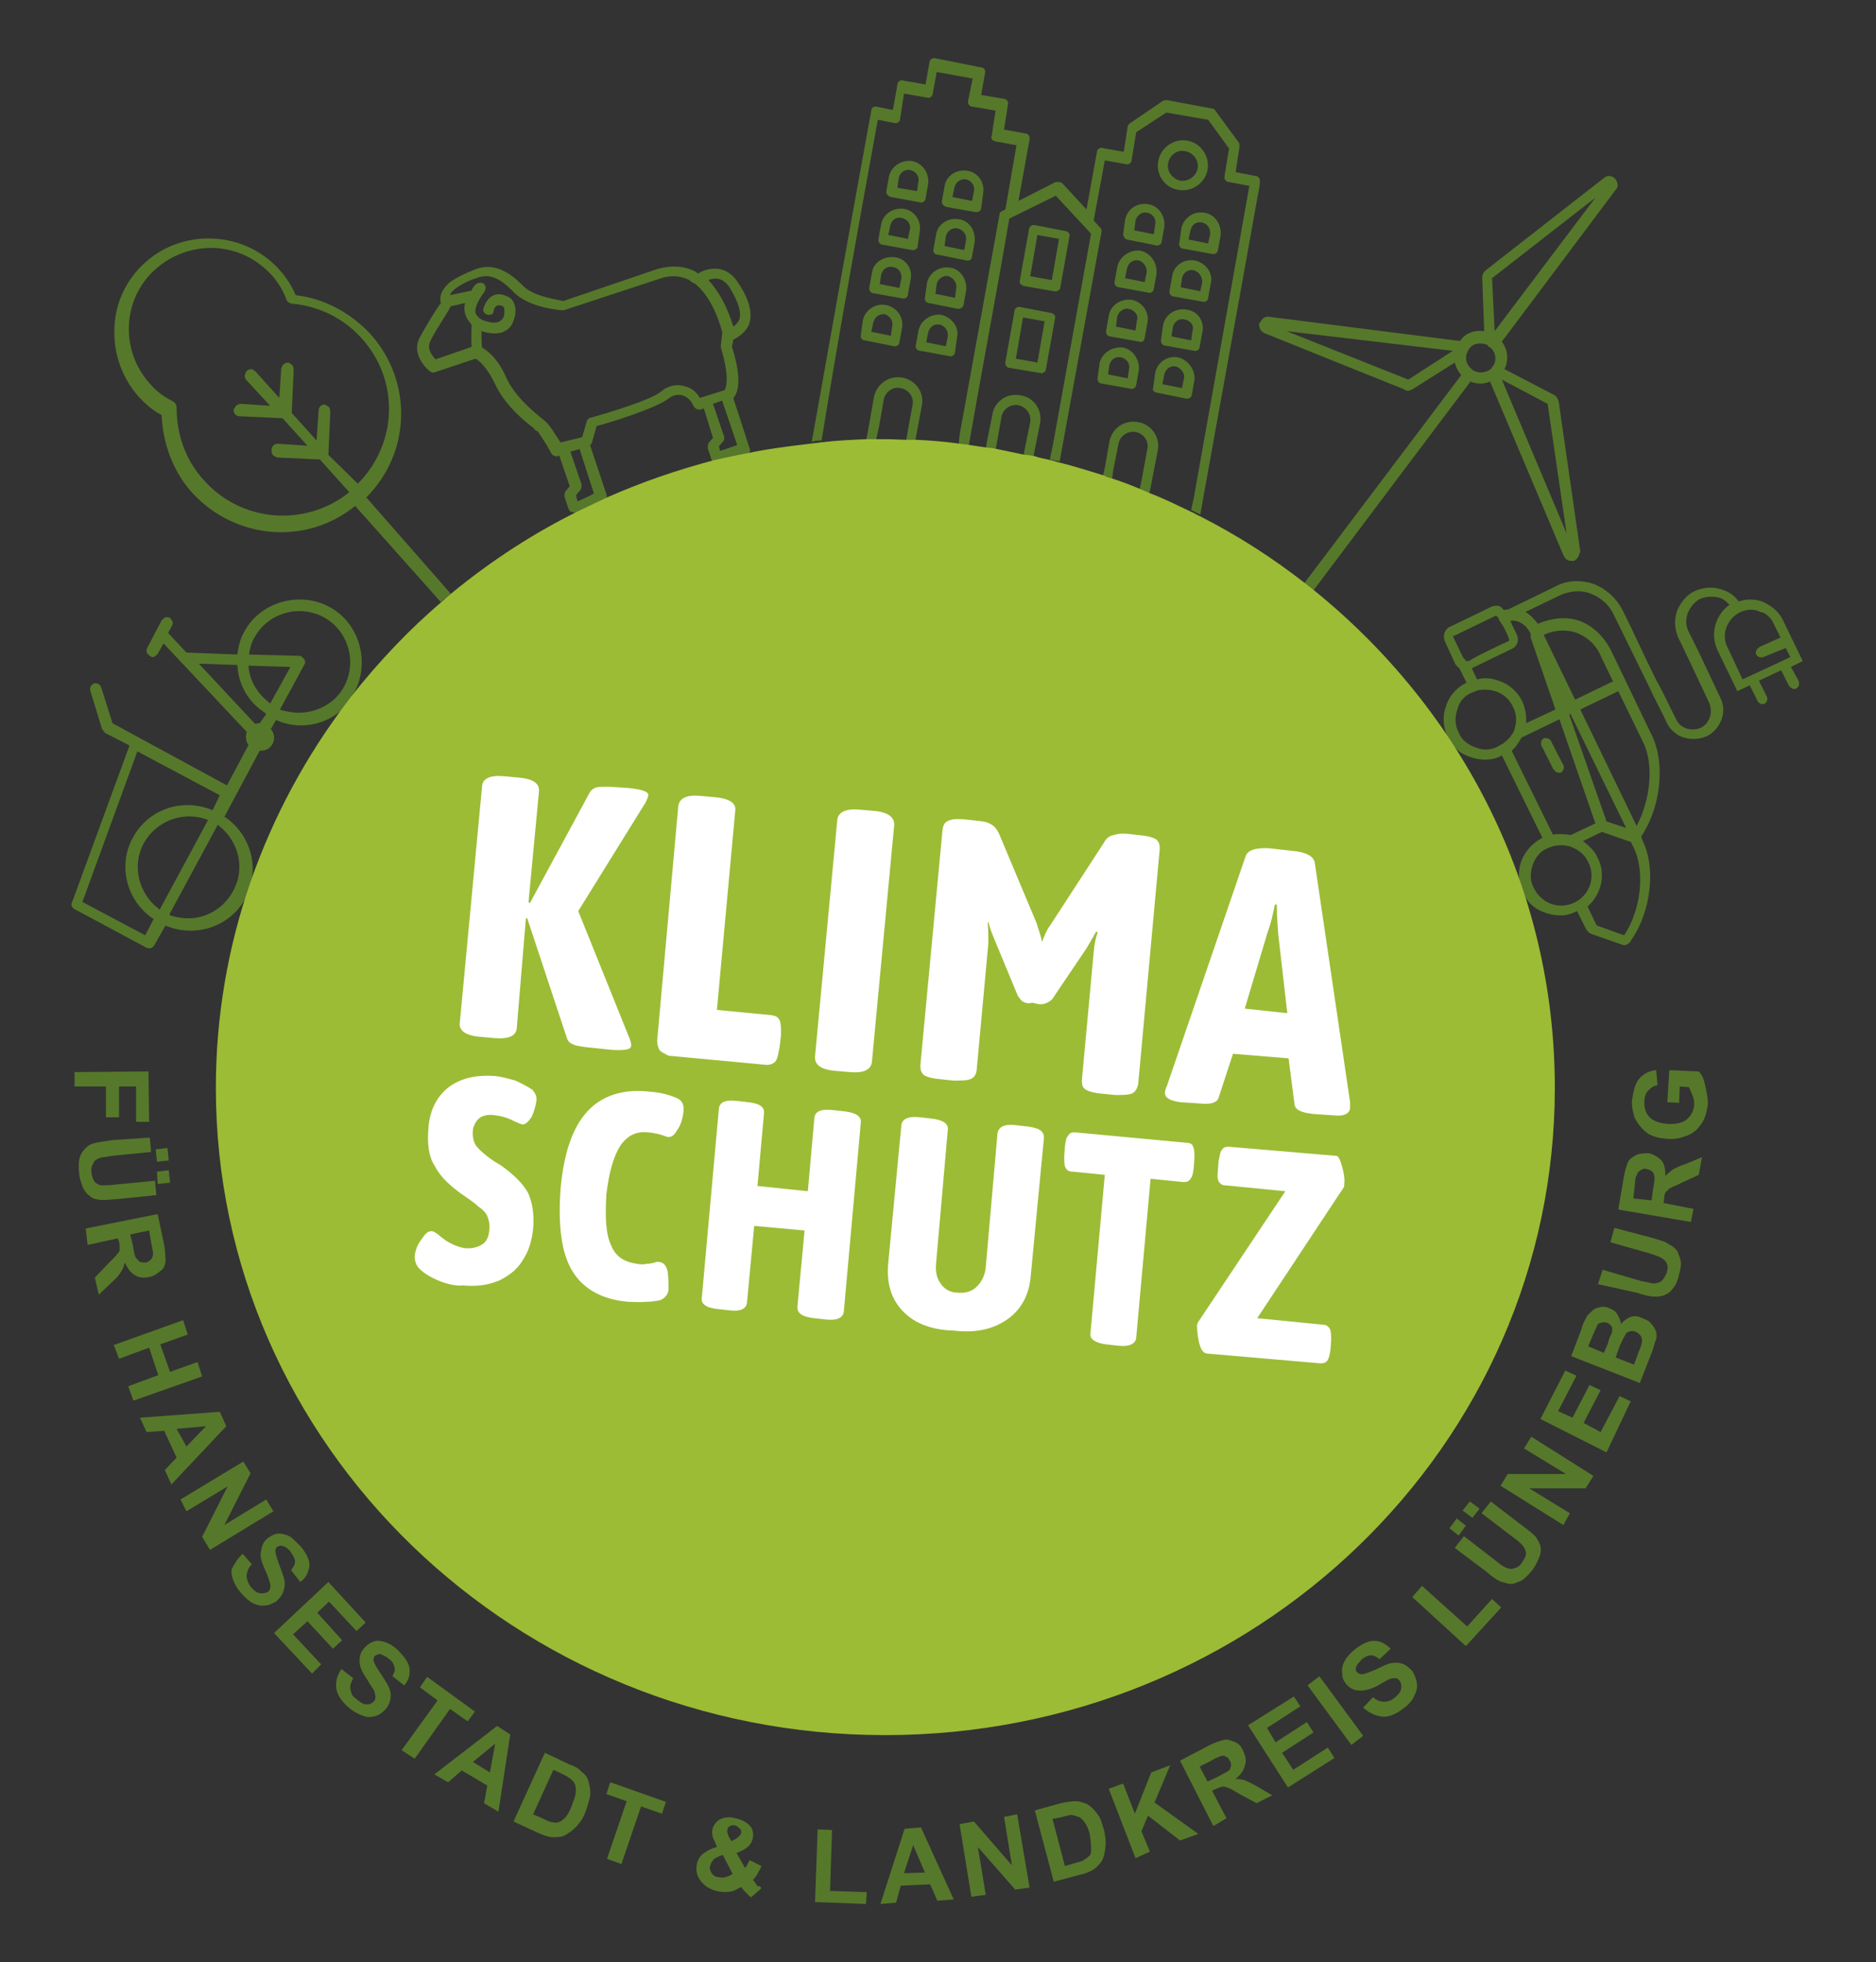 <?xml version="1.0" encoding="utf-8"?>
<!-- Generator: Adobe Illustrator 25.4.1, SVG Export Plug-In . SVG Version: 6.00 Build 0)  -->
<svg version="1.1"
	 id="svg149" xmlns:cc="http://creativecommons.org/ns#" xmlns:dc="http://purl.org/dc/elements/1.1/" xmlns:rdf="http://www.w3.org/1999/02/22-rdf-syntax-ns#" xmlns:svg="http://www.w3.org/2000/svg"
	 xmlns="http://www.w3.org/2000/svg" xmlns:xlink="http://www.w3.org/1999/xlink" x="0px" y="0px" viewBox="0 0 286.8 299.8"
	 style="enable-background:new 0 0 286.8 299.8;" xml:space="preserve">
<rect x="0" y="0" width="286.8" height="299.8" fill="#333333" stroke="none"/>
<style type="text/css">
	.st0{fill:#56782B;}
	.st1{fill:#9CBC35;}
	.st2{fill:#FFFFFF;}
</style>
<path id="path5" class="st0" d="M11.4,163.8l11.3-0.1l0.1,7.7h-2v-5.4h-2.6v4.7h-2v-4.7h-4.8L11.4,163.8z"/>
<path id="path7" class="st0" d="M22.9,173.8l0.2,2.2l-6,0.6c-1,0.2-1.6,0.2-1.8,0.3c-0.5,0.2-0.9,0.4-1,0.8c-0.3,0.4-0.4,1-0.3,1.6
	c0.1,0.6,0.3,1.1,0.6,1.4c0.3,0.2,0.6,0.4,1,0.4c0.4,0,1,0,1.9-0.1l6.2-0.6l0.2,2.2l-5.9,0.6c-1.3,0.1-2.3,0.2-2.9,0.1
	s-1-0.2-1.4-0.6c-0.4-0.2-0.7-0.7-1-1.2c-0.2-0.6-0.5-1.2-0.6-2.2c-0.1-1.1-0.1-1.8,0.1-2.5c0.2-0.6,0.5-1,0.9-1.4
	c0.3-0.3,0.7-0.6,1.2-0.7c0.6-0.2,1.6-0.3,2.8-0.5L22.9,173.8z M23.8,175.6l1.8-0.2l0.2,1.9l-1.8,0.2L23.8,175.6z M24,179l1.8-0.2
	l0.2,1.9l-1.9,0.2L24,179z"/>
<path id="path9" class="st0" d="M13.1,187.7l11-2.2l1,4.7c0.2,1.2,0.2,2.1,0.2,2.6c-0.1,0.6-0.3,1.1-0.8,1.4c-0.5,0.4-1,0.8-1.7,0.9
	c-0.9,0.2-1.6,0.1-2.2-0.3c-0.6-0.3-1.1-1-1.5-1.9c-0.2,0.6-0.3,1-0.6,1.4c-0.2,0.4-0.7,1-1.5,1.7l-1.9,1.8l-0.6-2.6l2.1-2.2
	c0.7-0.7,1.2-1.2,1.4-1.5c0.2-0.2,0.3-0.4,0.3-0.7c0-0.2,0-0.6-0.1-1.1l-0.2-0.5l-4.6,1L13.1,187.7z M19.9,188.6l0.4,1.6
	c0.2,1.1,0.3,1.8,0.5,2c0.2,0.2,0.4,0.5,0.6,0.6c0.3,0.1,0.6,0.1,0.9,0.1c0.4-0.1,0.6-0.3,0.8-0.5c0.2-0.2,0.3-0.6,0.3-0.9
	c0-0.2-0.1-0.8-0.3-1.7l-0.3-1.8L19.9,188.6z"/>
<path id="path11" class="st0" d="M17.4,205.5l10.6-3.8l0.7,2.2l-4.2,1.5l1.5,4.2l4.2-1.5l0.7,2.2L20.4,214l-0.8-2.2l4.6-1.7
	l-1.4-4.2l-4.6,1.7L17.4,205.5z"/>
<path id="path13" class="st0" d="M26.2,226.8l-1-2.2l1.8-1.9l-1.9-4.1l-2.7,0.2l-1-2.2l12.2-0.9l1,2.2L26.2,226.8z M28.5,221l3-3.1
	l-4.5,0.4L28.5,221z"/>
<path id="path15" class="st0" d="M27.6,229.1l9.6-5.8l1.1,1.8l-4,7.9l6.4-3.9l1.1,1.8l-9.7,5.9l-1.2-2l3.9-7.7l-6.3,3.8L27.6,229.1z
	"/>
<path id="path17" class="st0" d="M37.1,237.4l1.4,1.6c-0.6,0.6-0.7,1.1-0.8,1.7c0,0.6,0.2,1.1,0.6,1.7c0.5,0.6,1,1,1.4,1
	c0.5,0.1,0.9,0,1.3-0.2c0.2-0.2,0.3-0.4,0.3-0.6c0.1-0.3,0-0.6-0.1-1c-0.1-0.2-0.2-0.8-0.7-1.8c-0.5-1.1-0.8-2.1-0.6-2.7
	c0.1-0.9,0.4-1.7,1.2-2.2c0.4-0.3,1-0.6,1.5-0.6c0.6,0,1.3,0.2,1.8,0.5c0.5,0.4,1,0.9,1.6,1.5c0.9,1.1,1.4,2.2,1.3,3
	c-0.2,1-0.5,1.8-1.4,2.4l-1.4-1.8c0.3-0.4,0.6-0.8,0.6-1.3c0-0.4-0.2-0.8-0.6-1.4c-0.4-0.6-0.9-0.9-1.3-1c-0.3-0.1-0.6,0-0.8,0.1
	c-0.2,0.2-0.3,0.4-0.3,0.6c0,0.4,0.2,1.1,0.6,2.2s0.7,1.8,0.8,2.4c0.1,0.6,0,1.1-0.2,1.7c-0.2,0.6-0.6,1-1.1,1.5
	c-0.6,0.3-1.1,0.6-1.8,0.6c-0.6,0.1-1.3-0.1-2-0.5c-0.6-0.4-1.2-1-1.8-1.7c-0.8-1.1-1.3-2.2-1.2-3.3
	C35.7,239.2,36.2,238.2,37.1,237.4z"/>
<path id="path19" class="st0" d="M41.9,249.5l8.3-7.8l5.7,6.2l-1.4,1.3l-4.2-4.5l-1.8,1.7l3.8,4.2l-1.4,1.3l-3.9-4.2l-2.2,2l4.3,4.6
	l-1.4,1.4L41.9,249.5z"/>
<path id="path21" class="st0" d="M52.2,255l1.8,1.4c-0.3,0.6-0.6,1.2-0.4,1.8c0.1,0.6,0.3,1,0.9,1.4c0.6,0.5,1,0.8,1.6,0.8
	c0.5,0,0.8-0.2,1.1-0.5c0.2-0.2,0.2-0.5,0.2-0.6c0-0.3-0.1-0.6-0.2-1c-0.1-0.2-0.5-0.7-1-1.6c-0.7-1-1.1-1.8-1.2-2.5
	c-0.1-1,0.1-1.8,0.7-2.4c0.4-0.5,0.9-0.8,1.4-1c0.6-0.2,1.2-0.1,1.8,0.1c0.6,0.2,1.3,0.6,1.9,1.2c1,1,1.7,1.9,1.8,2.8
	c0.1,1-0.1,1.8-0.8,2.6l-1.8-1.4c0.2-0.5,0.5-0.9,0.3-1.4c-0.1-0.4-0.3-0.9-0.8-1.2c-0.5-0.5-1-0.6-1.4-0.8c-0.3,0-0.6,0.2-0.8,0.3
	c-0.2,0.2-0.2,0.5-0.2,0.7c0.1,0.4,0.4,1,1.1,2c0.6,0.9,1.1,1.7,1.3,2.2c0.2,0.5,0.3,1,0.2,1.6c-0.1,0.6-0.3,1.1-0.8,1.7
	c-0.5,0.5-1,0.9-1.6,1c-0.6,0.2-1.3,0.2-1.9-0.1c-0.6-0.2-1.4-0.6-2.2-1.3c-1.1-1-1.7-2-1.8-2.9C51.3,257,51.5,256,52.2,255z"/>
<path id="path23" class="st0" d="M61.4,267.4l5.5-7.6l-2.7-2l1.1-1.6l7.3,5.3l-1.1,1.5l-2.7-1.9l-5.4,7.6L61.4,267.4z"/>
<path id="path25" class="st0" d="M76.2,276.8l-2.2-1.3l0.5-2.7l-3.9-2.3l-2.1,1.8l-2.1-1.2l9.6-7.4l2,1.3L76.2,276.8z M74.9,270.8
	l0.8-4.4l-3.4,2.8L74.9,270.8z"/>
<path id="path27" class="st0" d="M83.3,267.8l3.8,1.8c0.9,0.3,1.5,0.7,1.8,1.1c0.6,0.4,1,1,1.1,1.6c0.2,0.7,0.3,1.4,0.2,2.2
	c-0.2,0.8-0.4,1.6-0.8,2.6c-0.3,0.8-0.8,1.4-1.3,2c-0.6,0.6-1.2,1-1.9,1.4c-0.6,0.2-1.1,0.2-1.9,0.2c-0.6-0.1-1.2-0.3-1.9-0.6
	l-3.9-1.8L83.3,267.8z M84.6,270.4l-3.1,6.8l1.6,0.7c0.6,0.3,1,0.5,1.3,0.5c0.4,0.1,0.8,0.1,1,0c0.3-0.1,0.6-0.3,1-0.7
	c0.4-0.4,0.7-1,1-1.8c0.3-0.9,0.6-1.4,0.6-2c0.1-0.4,0-0.9-0.1-1.3c-0.2-0.4-0.4-0.6-0.8-0.9c-0.2-0.2-0.8-0.5-1.6-0.9L84.6,270.4z"
	/>
<path id="path29" class="st0" d="M92.8,284l3-8.8l-3.1-1.1l0.6-1.8l8.5,3l-0.6,1.8l-3.2-1.1l-3,8.8L92.8,284z"/>
<path id="path31" class="st0" d="M116.4,288.5l-1.6,1.4c-0.5-0.5-1-0.9-1.5-1.6c-0.6,0.3-1,0.6-1.6,0.7c-0.6,0.1-1.1,0.1-1.8,0
	c-1.4-0.3-2.3-0.9-2.9-1.8c-0.5-0.7-0.6-1.4-0.5-2.2s0.5-1.4,1-1.8c0.6-0.4,1.2-0.8,2.1-1c-0.2-0.6-0.4-1-0.6-1.4
	c-0.1-0.5-0.2-0.8-0.1-1.2c0.1-0.6,0.5-1.2,1.1-1.6c0.6-0.3,1.4-0.5,2.4-0.2c1,0.2,1.7,0.6,2.2,1.1s0.6,1.2,0.5,1.9
	c-0.1,0.5-0.3,0.9-0.6,1.2c-0.4,0.4-1,0.8-1.9,1.1l1.3,2.3c0.2-0.2,0.4-0.6,0.7-1.2l1.8,0.9c-0.2,0.6-0.6,1.1-0.7,1.4
	c-0.2,0.2-0.4,0.6-0.6,0.7c0.2,0.3,0.5,0.6,0.7,1C116.1,288.1,116.2,288.2,116.4,288.5z M110.5,283.4c-0.6,0.2-1,0.4-1.3,0.6
	c-0.3,0.3-0.5,0.6-0.6,1c-0.2,0.5,0,0.8,0.2,1.2c0.3,0.4,0.6,0.6,1.1,0.6c0.4,0.1,0.6,0.1,1,0c0.3-0.1,0.7-0.2,1.1-0.5L110.5,283.4z
	 M111.8,281.3l0.6-0.3c0.5-0.3,0.8-0.6,0.9-0.9c0.1-0.2,0-0.6-0.2-0.7c-0.2-0.2-0.4-0.4-0.7-0.5c-0.4-0.1-0.6,0-0.8,0.1
	c-0.2,0.1-0.4,0.3-0.4,0.6c-0.1,0.3,0.1,0.6,0.2,1L111.8,281.3z"/>
<path id="path33" class="st0" d="M124.6,290.6l0.4-11.1l2.2,0.1l-0.3,9.3l5.6,0.2l-0.1,1.8L124.6,290.6z"/>
<path id="path35" class="st0" d="M145.8,290.2l-2.5,0.2l-1.1-2.5l-4.5,0.2l-0.7,2.6l-2.4,0.2l3.7-11.5l2.5-0.2L145.8,290.2z
	 M141.4,286.1l-1.8-4.2l-1.4,4.3L141.4,286.1z"/>
<path id="path37" class="st0" d="M148.5,289.8l-1.8-11.1l2.2-0.4l5.8,6.7l-1.2-7.4l2-0.4l1.9,11.2l-2.2,0.3l-5.7-6.5l1.2,7.3
	L148.5,289.8z"/>
<path id="path39" class="st0" d="M158.2,276.6l4-1.1c1-0.2,1.6-0.3,2.2-0.3c0.6,0,1.3,0.2,1.9,0.5c0.6,0.4,1.1,0.9,1.5,1.5
	c0.5,0.6,0.7,1.5,1,2.5c0.2,1,0.3,1.7,0.2,2.5s-0.2,1.5-0.6,2.2c-0.3,0.4-0.7,0.9-1.3,1.3c-0.5,0.2-1.1,0.6-1.9,0.7l-4.1,1.1
	L158.2,276.6z M160.9,277.9l1.9,7.2l1.7-0.5c0.6-0.2,1-0.2,1.3-0.5c0.4-0.2,0.6-0.5,0.8-0.6c0.2-0.2,0.2-0.6,0.2-1.2
	s-0.1-1.2-0.2-2.1c-0.2-0.8-0.5-1.4-0.8-1.8c-0.2-0.3-0.6-0.7-0.9-0.8c-0.4-0.1-0.8-0.3-1.1-0.3s-1,0.2-1.8,0.4L160.9,277.9z"/>
<path id="path41" class="st0" d="M173.6,283.9l-4.1-10.6l2.2-0.8l1.8,4.6l2.5-6.3l2.9-1.1l-2.4,5.7l6.7,4.8l-2.8,1l-4.9-3.8l-1,2.4
	l1.3,3.1L173.6,283.9z"/>
<path id="path43" class="st0" d="M185.5,279l-5.1-10l4.2-2.2c1.1-0.6,1.9-0.8,2.6-1c0.6-0.1,1.1,0.2,1.7,0.4
	c0.6,0.3,0.9,0.7,1.2,1.4c0.3,0.7,0.5,1.4,0.2,2.2c-0.2,0.8-0.7,1.4-1.4,2c0.6,0,1.1,0.1,1.4,0.2c0.5,0.2,1.1,0.5,2,1l2.2,1.3
	l-2.4,1.2l-2.6-1.4c-1-0.6-1.5-0.9-1.9-1c-0.2-0.1-0.5-0.2-0.8-0.1c-0.2,0-0.6,0.2-1.1,0.4l-0.4,0.2l2.2,4.2L185.5,279z
	 M184.6,272.2l1.5-0.7c0.9-0.5,1.5-0.8,1.8-1c0.2-0.2,0.2-0.4,0.3-0.7c0-0.2,0-0.6-0.2-0.8c-0.2-0.4-0.4-0.6-0.6-0.6
	c-0.2-0.2-0.6-0.2-1,0c-0.2,0.1-0.6,0.2-1.4,0.7l-1.6,0.8L184.6,272.2z"/>
<path id="path45" class="st0" d="M196.9,273.1l-6.1-9.5l7-4.4l1,1.5l-5.1,3.3l1.3,2.2l4.8-3.1l1,1.6l-4.8,3.1l1.7,2.6l5.3-3.4l1,1.6
	L196.9,273.1z"/>
<path id="path47" class="st0" d="M206.6,266.6l-6.7-9.1l1.8-1.4l6.7,9.1L206.6,266.6z"/>
<path id="path49" class="st0" d="M208.4,260.9l1.5-1.6c0.6,0.5,1.1,0.7,1.7,0.7s1.1-0.2,1.6-0.6c0.6-0.5,1-1,1-1.4
	c0.1-0.5,0-0.9-0.3-1.3c-0.2-0.2-0.3-0.3-0.6-0.3c-0.2,0-0.6,0-1,0.2c-0.2,0.1-0.8,0.4-1.6,0.9c-1.1,0.6-2.1,0.8-2.7,0.8
	c-1,0-1.7-0.4-2.2-1c-0.4-0.5-0.6-0.9-0.6-1.6c-0.1-0.6,0-1.2,0.3-1.8c0.3-0.6,0.8-1.2,1.5-1.8c1.1-0.9,2.2-1.4,3-1.4
	c1,0,1.8,0.4,2.6,1.2l-1.7,1.6c-0.5-0.4-0.9-0.6-1.3-0.6s-0.9,0.2-1.4,0.6c-0.4,0.5-0.8,0.8-0.9,1.3c-0.1,0.3,0,0.6,0.2,0.7
	c0.2,0.2,0.4,0.3,0.7,0.3c0.4,0,1.1-0.3,2.1-0.7c1-0.5,1.8-0.9,2.4-1c0.6-0.1,1.1-0.1,1.7,0.1c0.6,0.2,1,0.6,1.5,1.1
	c0.3,0.5,0.6,1.1,0.7,1.8c0.1,0.6,0,1.3-0.4,2c-0.2,0.6-0.8,1.3-1.5,1.8c-1.1,0.9-2.2,1.4-3.2,1.4
	C210.3,262.2,209.3,261.7,208.4,260.9z"/>
<path id="path51" class="st0" d="M224.1,251.5l-8.2-7.5l1.5-1.7l6.9,6.2l3.8-4.2l1.4,1.3L224.1,251.5z"/>
<path id="path53" class="st0" d="M223,234.6l-1.4-1.1l1.1-1.5l1.4,1.1L223,234.6z M222.4,236.5l1.4-1.8l4.8,3.7
	c0.7,0.6,1.3,1,1.6,1.1c0.5,0.2,0.8,0.3,1.3,0.1c0.5-0.1,0.9-0.4,1.2-0.9c0.4-0.6,0.6-1,0.6-1.4c0-0.3-0.2-0.7-0.4-1
	c-0.2-0.3-0.7-0.8-1.4-1.3l-5-3.8l1.4-1.8l4.7,3.6c1.1,0.8,1.8,1.4,2.2,1.8c0.3,0.5,0.6,1,0.7,1.4c0.1,0.4,0.1,1-0.1,1.5
	c-0.2,0.6-0.5,1.2-1,2c-0.6,0.8-1.2,1.4-1.8,1.8c-0.6,0.2-1,0.5-1.6,0.5c-0.5,0-0.9-0.2-1.4-0.3c-0.6-0.2-1.4-0.7-2.4-1.6
	L222.4,236.5z M225.1,231.9l-1.5-1.1l1.1-1.4l1.5,1.1L225.1,231.9z"/>
<path id="path55" class="st0" d="M239,233l-9.6-6l1.1-1.8h8.9l-6.4-3.9l1.1-1.8l9.5,6l-1.2,1.9h-8.6l6.2,3.8L239,233z"/>
<path id="path57" class="st0" d="M245.6,221.9l-10.1-5.1l3.8-7.4l1.7,0.8l-2.8,5.4l2.2,1l2.6-5l1.7,0.8l-2.6,5l2.6,1.4l2.9-5.5
	l1.7,0.8L245.6,221.9z"/>
<path id="path59" class="st0" d="M240.2,207.2l1.6-4.2c0.2-0.9,0.6-1.4,0.8-1.9c0.2-0.3,0.6-0.6,0.9-0.9c0.3-0.3,0.7-0.4,1.2-0.5
	c0.5-0.1,1,0,1.4,0.2c0.5,0.2,1,0.5,1.2,1c0.3,0.5,0.5,1,0.5,1.4c0.5-0.6,1-0.9,1.5-1.1c0.6-0.2,1.2-0.1,1.8,0.2
	c0.5,0.2,1,0.4,1.3,0.8c0.4,0.4,0.6,0.8,0.8,1.3c0.1,0.5,0.1,1-0.2,1.6c-0.1,0.4-0.3,1.2-0.9,2.6l-1.4,3.6L240.2,207.2z
	 M242.8,205.7l2.4,1l0.6-1.4c0.2-0.9,0.5-1.4,0.6-1.6c0.1-0.4,0.1-0.8,0-1c-0.1-0.2-0.4-0.5-0.7-0.6c-0.3-0.1-0.7-0.1-1,0
	c-0.3,0.1-0.5,0.2-0.6,0.6c-0.1,0.2-0.4,0.8-0.8,1.8L242.8,205.7z M247,207.4l2.8,1.1l0.7-1.9c0.3-0.7,0.5-1.3,0.5-1.5
	c0.1-0.3,0-0.6-0.1-0.9c-0.2-0.3-0.4-0.5-0.8-0.7c-0.2-0.1-0.6-0.2-0.9-0.1c-0.3,0.1-0.6,0.2-0.7,0.5c-0.2,0.3-0.5,0.9-0.9,1.8
	L247,207.4z"/>
<path id="path61" class="st0" d="M244.3,196.2l0.7-2.2l5.8,1.7c0.9,0.2,1.6,0.3,1.8,0.4c0.5,0,1-0.1,1.3-0.3
	c0.4-0.3,0.6-0.7,0.9-1.3c0.2-0.7,0.2-1.1,0-1.5c-0.2-0.4-0.5-0.6-0.8-0.8c-0.3-0.2-0.9-0.4-1.8-0.7l-6-1.7l0.6-2.2l5.7,1.5
	c1.3,0.4,2.2,0.6,2.6,1c0.5,0.2,1,0.6,1.3,1c0.2,0.5,0.4,0.9,0.5,1.4c0.2,0.6,0,1.4-0.2,2.2c-0.2,1-0.6,1.8-1,2.2
	c-0.3,0.5-0.8,0.8-1.3,1c-0.5,0.2-1,0.2-1.4,0.2c-0.7,0-1.6-0.2-2.8-0.6L244.3,196.2z"/>
<path id="path63" class="st0" d="M258.5,186.7l-11.1-1.9l0.8-4.7c0.2-1.3,0.5-2.1,0.7-2.6c0.3-0.5,0.8-0.8,1.4-1.1
	c0.6-0.2,1.2-0.2,1.8-0.2c0.8,0.2,1.4,0.6,1.9,1.1c0.5,0.6,0.6,1.4,0.6,2.4c0.4-0.5,0.8-0.7,1.1-1c0.4-0.2,1.1-0.6,2.1-0.9l2.4-1
	l-0.5,2.7l-2.6,1.2c-1,0.5-1.6,0.7-1.9,0.9c-0.2,0.2-0.4,0.4-0.6,0.6c-0.1,0.2-0.2,0.6-0.2,1.1l-0.1,0.5l4.6,0.9L258.5,186.7z
	 M252.5,183.4l0.2-1.6c0.2-1.1,0.3-1.8,0.2-2.1c0-0.3-0.2-0.6-0.3-0.7c-0.2-0.2-0.5-0.3-0.9-0.4c-0.3-0.1-0.6,0-0.9,0.2
	c-0.3,0.2-0.5,0.4-0.6,0.8c-0.2,0.2-0.2,0.7-0.3,1.7l-0.2,1.8L252.5,183.4z"/>
<path id="path65" class="st0" d="M256.7,168.5l-1.8-0.1l0.3-4.9l4.5,0.2c0.5,0.5,0.8,1.2,1,2.2c0.2,1,0.4,1.8,0.4,2.8
	c-0.2,1.2-0.4,2.2-1,3c-0.6,0.9-1.3,1.5-2.2,1.8c-1,0.4-1.9,0.6-3,0.5c-1.2-0.1-2.2-0.3-3.1-0.9c-0.8-0.6-1.4-1.4-1.9-2.3
	c-0.2-0.8-0.5-1.7-0.4-2.7c0.2-1.4,0.5-2.6,1.1-3.3c0.6-0.7,1.5-1.2,2.6-1.3l0.2,2.3c-0.6,0.1-1,0.4-1.4,0.8c-0.4,0.4-0.6,1-0.6,1.6
	c-0.1,1,0.2,1.8,0.7,2.4s1.5,1,2.7,1.1c1.3,0.1,2.3-0.1,3-0.6c0.7-0.6,1.1-1.3,1.2-2.2c0-0.5,0-0.9-0.2-1.4c-0.2-0.5-0.4-1-0.6-1.4
	l-1.4-0.1L256.7,168.5z"/>
<path id="path67" class="st0" d="M54.2,105.7c1.2-2.2,1.4-4.9,0.7-7.3s-2.3-4.5-4.6-5.7c-2.2-1.2-4.9-1.4-7.3-0.7s-4.5,2.3-5.7,4.6
	c-0.6,1-0.8,2.1-1,3.2v0.2l-7.8-0.3l-2.8-3l0.6-1.1c0.1-0.2,0.1-0.5,0.1-0.6c-0.1-0.2-0.2-0.3-0.4-0.6c-0.2-0.1-0.5-0.1-0.7-0.1
	c-0.2,0.1-0.3,0.2-0.6,0.5L22.5,99l0,0c-0.1,0.2-0.1,0.5-0.1,0.6c0.1,0.2,0.2,0.4,0.5,0.6c0.2,0.2,0.5,0.2,0.6,0.2
	c0.2-0.2,0.4-0.2,0.6-0.5l0.9-1.6l12.7,13.5v0.1c-0.2,0.6-0.1,1.3,0.2,1.8l0.1,0.1l-3.3,6.2l-17.5-9.5l-1.7-5.4
	c-0.1-0.4-0.5-0.7-0.8-0.7h-0.3c-0.5,0.2-0.7,0.7-0.6,1.1l1.8,5.9c0.2,0.2,0.2,0.3,0.5,0.6l3.7,1.9l-8.8,24c-0.2,0.3,0,0.8,0.4,1
	l11,5.9c0.2,0.1,0.5,0.1,0.6,0.1c0.2-0.1,0.4-0.2,0.6-0.5l1.7-3l0.2,0.1c4.6,1.8,9.7,0,12-4.2c2.3-4.3,1-9.6-3-12.4l-0.2-0.1
	l5.4-10.1h0.1c0.8,0,1.5-0.3,1.9-1.1c0.3-0.6,0.3-1.4-0.2-2.1l-0.1-0.1l0.8-1.4l0.2,0.1c3.8,1.6,8.2,0.5,10.8-2.6
	c0.2-0.3,0.3-0.5,0.6-0.8C53.8,106.2,54,105.9,54.2,105.7z M22.2,142.9l-9.6-5.1l8.4-23l12.6,6.7l-1.1,2.3l-0.2-0.1
	c-4.6-1.8-9.7,0-12,4.3c-2.3,4.2-1,9.5,3,12.3l0.2,0.1L22.2,142.9z M24.4,139l-0.2-0.2c-3-2.3-4.1-6.6-2.2-10c1.9-3.4,6-4.9,9.6-3.6
	l0.2,0.1L24.4,139z M35.6,136.2c-1.4,2.6-4.2,4.2-7,4.1c-0.9,0-1.7-0.2-2.5-0.4l-0.2-0.2l7.4-13.7l0.2,0.2
	C36.6,128.6,37.5,132.9,35.6,136.2z M39.7,110.5L39.7,110.5c-0.2,0-0.4,0-0.6,0.1H39l-8.6-9.2l5.9,0.2v0.2c0.2,2.9,1.7,5.5,4.2,7.1
	l0.2,0.2L39.7,110.5z M41.3,107.5l-0.2-0.2c-1.8-1.4-2.9-3.3-3.1-5.4v-0.2l6.4,0.2L41.3,107.5z M45.6,108.9c-0.9,0-1.7-0.2-2.6-0.4
	l-0.2-0.1l3.7-6.8c0.2-0.3,0.2-0.6,0-0.9c-0.2-0.2-0.4-0.5-0.7-0.5l-7.7-0.2v-0.3c0.2-0.8,0.3-1.5,0.8-2.3c1-1.8,2.6-3.1,4.6-3.7
	c2-0.6,4.1-0.4,6,0.6c1.8,1,3.1,2.6,3.7,4.6s0.4,4.1-0.6,6C51.3,107.4,48.5,108.9,45.6,108.9z"/>
<path id="path69" class="st0" d="M138,57.7c-2.1-0.4-4,1-4.4,3l-0.7,4l0,0l-0.5,2.7h1.5l0.5-2.3l0,0l0.7-4c0.2-1.2,1.4-2.1,2.6-1.8
	c1.2,0.2,2.1,1.4,1.8,2.6l-0.8,4.4l0,0l-0.2,1.2h1.4l1-5.4C141.4,60,140,58.1,138,57.7z"/>
<path id="path71" class="st0" d="M156,60.4c-2-0.4-4,0.9-4.3,3l-0.8,4l0,0l-0.2,1.1c0.5,0.1,1,0.1,1.5,0.2l0.2-1l0,0l0.7-4
	c0.2-1.2,1.4-2,2.6-1.8c1.2,0.3,2,1.4,1.8,2.6l-0.9,4.4l0,0l-0.1,0.6c0.5,0.1,1,0.2,1.5,0.2l1-5C159.4,62.7,158.1,60.7,156,60.4z"/>
<path id="path73" class="st0" d="M175.8,75l1.2-6.2c0.4-2-1-4-3-4.3c-2.1-0.4-4,0.9-4.4,3l-0.7,4l0,0l-0.3,1.3
	c0.5,0.2,1,0.3,1.4,0.5l0.2-1.5l0,0l0.8-4c0.2-1.2,1.4-2,2.6-1.8c1.2,0.2,2.1,1.4,1.8,2.6l-0.8,4.4l0,0l-0.4,1.9l1.4,0.6L175.8,75z"
	/>
<path id="path75" class="st0" d="M180.6,34.9l-0.3,2.2c-0.2,0.4,0.2,0.9,0.6,0.9l4.4,0.8c0.4,0.1,0.9-0.2,0.9-0.6l0.4-2.2
	c0.2-1.7-0.9-3.3-2.5-3.5C182.4,32.2,180.9,33.4,180.6,34.9z M185,35.8l-0.3,1.4l-3-0.6l0.3-1.4c0.2-0.9,0.9-1.4,1.8-1.2
	C184.6,34.2,185.1,34.9,185,35.8z"/>
<path id="path77" class="st0" d="M182.7,39.8c-1.7-0.3-3.3,0.8-3.5,2.4l-0.4,2.2c-0.1,0.4,0.2,0.9,0.6,0.9l4.5,0.8
	c0.4,0.1,0.8-0.2,0.8-0.6l0.4-2.2C185.5,41.8,184.4,40.2,182.7,39.8z M183.8,43.1l-0.3,1.4l-3-0.6l0.2-1.4c0.2-0.9,1-1.4,1.8-1.2
	C183.3,41.5,183.8,42.3,183.8,43.1z"/>
<path id="path79" class="st0" d="M181.4,47.3c-1.7-0.3-3.3,0.8-3.6,2.4l-0.3,2.2c-0.1,0.4,0.2,0.9,0.6,0.9l4.5,0.8
	c0.3,0.1,0.8-0.2,0.8-0.6l0.4-2.2C184.2,49.1,183.1,47.5,181.4,47.3z M182.3,50.6l-0.2,1.4l-3-0.6l0.2-1.4c0.2-0.9,1-1.4,1.8-1.2
	C182,49,182.6,49.7,182.3,50.6z"/>
<path id="path81" class="st0" d="M180.1,54.6c-1.7-0.3-3.2,0.8-3.5,2.4l-0.3,2.2c-0.2,0.4,0.2,0.8,0.6,0.8l4.4,0.9
	c0.4,0.1,0.9-0.2,0.9-0.6l0.4-2.2C182.8,56.6,181.7,55,180.1,54.6z M181,57.8l-0.3,1.5l-3-0.6l0.3-1.5c0.2-0.8,0.9-1.4,1.8-1.2
	C180.6,56.3,181.2,57.1,181,57.8z"/>
<path id="path83" class="st0" d="M172.3,36.6l4.5,0.9c0.3,0.1,0.8-0.2,0.8-0.6l0.4-2.2c0.2-1.7-0.9-3.3-2.5-3.5
	c-1.7-0.3-3.2,0.8-3.5,2.4l-0.3,2.2C171.7,36,171.9,36.5,172.3,36.6z M173.6,33.7c0.2-0.8,1-1.4,1.8-1.2c0.9,0.2,1.4,1,1.2,1.8
	l-0.2,1.5l-3-0.6L173.6,33.7z"/>
<path id="path85" class="st0" d="M176.8,41.9c0.2-1.7-0.9-3.3-2.5-3.6c-1.5-0.2-3.2,0.9-3.5,2.5l-0.4,2.2c-0.1,0.4,0.2,0.9,0.7,0.9
	l4.4,0.8c0.4,0.2,0.9-0.2,0.9-0.6L176.8,41.9z M175.3,41.6l-0.3,1.5l-3-0.6l0.3-1.5c0.2-0.8,0.9-1.4,1.8-1.2
	C174.8,40,175.4,40.8,175.3,41.6z"/>
<path id="path87" class="st0" d="M173,45.8c-1.7-0.2-3.3,0.9-3.5,2.5l-0.4,2.2c-0.1,0.4,0.2,0.9,0.6,0.9l4.5,0.8
	c0.4,0.2,0.8-0.2,0.8-0.6l0.4-2.2C175.8,47.7,174.6,46.1,173,45.8z M173.8,49l-0.2,1.5l-3-0.6l0.2-1.5c0.2-0.8,1-1.4,1.8-1.2
	C173.5,47.4,174.1,48.2,173.8,49z"/>
<path id="path89" class="st0" d="M171.7,53.1c-1.7-0.2-3.3,0.9-3.6,2.4l-0.3,2.2c-0.1,0.4,0.2,0.9,0.6,0.9l4.5,0.8
	c0.3,0.1,0.8-0.2,0.8-0.6l0.4-2.2C174.3,55,173.2,53.4,171.7,53.1z M172.6,56.4l-0.2,1.4l-3-0.6l0.2-1.4c0.2-0.9,1-1.4,1.8-1.2
	C172.2,54.8,172.8,55.5,172.6,56.4z"/>
<path id="path91" class="st0" d="M144.6,31.6l4.5,0.8c0.4,0.1,0.9-0.2,0.9-0.6l0.3-2.2c0.3-1.7-0.8-3.3-2.4-3.5
	c-1.7-0.3-3.3,0.8-3.5,2.4l-0.4,2.2C143.9,31.1,144.2,31.4,144.6,31.6z M145.9,28.7c0.2-0.9,0.9-1.4,1.8-1.3c0.8,0.2,1.4,1,1.2,1.8
	l-0.3,1.5l-3-0.6L145.9,28.7z"/>
<path id="path93" class="st0" d="M143.3,38.9l4.5,0.9c0.4,0.1,0.8-0.2,0.8-0.6l0.4-2.2c0.2-1.7-0.8-3.3-2.4-3.5
	c-1.7-0.3-3.3,0.8-3.5,2.4l-0.4,2.2C142.6,38.5,142.9,38.9,143.3,38.9z M144.6,36.1c0.2-0.8,1-1.4,1.8-1.2c0.9,0.2,1.4,1,1.3,1.8
	l-0.3,1.5l-3-0.6L144.6,36.1z"/>
<path id="path95" class="st0" d="M147.3,46.6l0.4-2.2c0.2-1.7-0.9-3.3-2.4-3.5c-1.7-0.3-3.3,0.8-3.6,2.4l-0.3,2.2
	c-0.1,0.3,0.2,0.8,0.6,0.8l4.5,0.9C146.8,47.2,147.3,46.9,147.3,46.6z M146.2,44l-0.2,1.5l-3-0.6l0.2-1.5c0.2-0.8,1-1.4,1.8-1.2
	C145.8,42.5,146.3,43.2,146.2,44z"/>
<path id="path97" class="st0" d="M143.9,48.1c-1.7-0.2-3.2,0.9-3.5,2.5l-0.4,2.2c-0.1,0.3,0.2,0.8,0.7,0.8l4.4,0.8
	c0.4,0.2,0.9-0.2,0.9-0.6l0.3-2.2C146.7,50.1,145.6,48.5,143.9,48.1z M144.9,51.4l-0.3,1.5l-3-0.6l0.3-1.5c0.2-0.8,0.9-1.4,1.8-1.2
	C144.5,49.8,145,50.6,144.9,51.4z"/>
<path id="path99" class="st0" d="M136.2,30.1l4.4,0.8c0.4,0.2,0.9-0.2,0.9-0.6l0.4-2.2c0.2-1.7-0.9-3.2-2.5-3.5
	c-1.7-0.2-3.2,0.9-3.5,2.4l-0.4,2.2C135.4,29.6,135.8,30,136.2,30.1z M137.4,27.2c0.2-0.9,1-1.4,1.8-1.2c0.8,0.2,1.4,0.9,1.2,1.8
	l-0.2,1.4l-3-0.5L137.4,27.2z"/>
<path id="path101" class="st0" d="M140.6,35.4c0.3-1.7-0.8-3.2-2.4-3.5c-1.7-0.2-3.2,0.8-3.5,2.4l-0.4,2.2c-0.1,0.4,0.2,0.9,0.7,0.9
	l4.4,0.8c0.4,0.1,0.9-0.2,0.9-0.6L140.6,35.4z M139.1,35.1l-0.3,1.4l-3-0.6l0.3-1.4c0.2-0.9,0.9-1.4,1.8-1.2
	C138.7,33.5,139.3,34.2,139.1,35.1z"/>
<path id="path103" class="st0" d="M136.8,39.3c-1.7-0.2-3.3,0.8-3.5,2.4l-0.4,2.2c-0.1,0.4,0.2,0.9,0.6,0.9l4.5,0.8
	c0.4,0.1,0.8-0.2,0.8-0.6l0.4-2.2C139.6,41.1,138.5,39.5,136.8,39.3z M137.8,42.6l-0.3,1.4l-3-0.6l0.2-1.4c0.2-0.9,1-1.4,1.8-1.2
	C137.4,40.9,137.9,41.7,137.8,42.6z"/>
<path id="path105" class="st0" d="M135.4,46.6c-1.6-0.3-3.2,0.8-3.5,2.4l-0.3,2.2c-0.1,0.4,0.2,0.8,0.6,0.8l4.5,0.9
	c0.3,0.1,0.8-0.2,0.8-0.6l0.4-2.2C138.2,48.5,137.1,46.9,135.4,46.6z M136.4,49.8l-0.2,1.5l-3-0.6l0.3-1.4c0.2-0.9,1-1.4,1.8-1.3
	C136,48.3,136.6,49,136.4,49.8z"/>
<path id="path107" class="st0" d="M180.1,29c2.1,0.4,4.1-1,4.5-3c0.4-2.1-1-4.1-3-4.5c-2.1-0.4-4.1,1-4.5,3
	C176.6,26.6,178.1,28.7,180.1,29z M178.6,24.9c0.2-1.2,1.4-2.1,2.6-1.8c1.2,0.2,2.1,1.4,1.9,2.6c-0.2,1.2-1.4,2.1-2.7,1.9
	C179.2,27.3,178.3,26.1,178.6,24.9z"/>
<path id="path109" class="st0" d="M156.5,43.7l4.7,0.8c0.4,0.1,0.9-0.2,0.9-0.6l1.4-7.8c0.1-0.3-0.2-0.8-0.6-0.8l-4.7-0.9
	c-0.4-0.1-0.9,0.2-0.9,0.7l-1.4,7.8C155.8,43.2,156,43.5,156.5,43.7z M158.6,35.9l3.3,0.6l-1.1,6.3l-3.3-0.6L158.6,35.9z"/>
<path id="path111" class="st0" d="M160.6,47.8l-4.7-0.9c-0.3-0.1-0.8,0.2-0.8,0.6l-1.4,7.8c-0.1,0.4,0.2,0.9,0.6,0.9l4.8,0.8
	c0.3,0.1,0.8-0.2,0.8-0.6l1.4-7.8C161.4,48.2,161,47.8,160.6,47.8z M158.6,55.4l-3.3-0.6l1.1-6.3l3.3,0.6L158.6,55.4z"/>
<path id="path113" class="st0" d="M134.2,18.3l2.6,0.5c0.3,0.1,0.8-0.2,0.8-0.6l0.6-3.9l3.5,0.6c0.4,0.2,0.9-0.2,0.9-0.6l0.6-3.3
	l5.5,1l-0.7,3.4c-0.1,0.4,0.2,0.9,0.7,0.9l3.5,0.6l-0.6,3.9c-0.2,0.3,0.2,0.8,0.6,0.8l3.2,0.6l-1.7,9.8l-0.6,0.3
	c-0.2,0.1-0.3,0.2-0.3,0.5l-6,33.1c-0.2,1-0.2,1.8-0.2,2c0.5,0.1,1,0.1,1.5,0.2c2-11.5,4.2-23,6.2-34.7l7.1-3.5l5.4,5.8L161,67.8
	l-0.5,2.4c0.5,0.1,1,0.2,1.5,0.3l6.4-35.1c0-0.2,0-0.5-0.2-0.6l-1-1.1l1.7-9.2l3.3,0.6c0.3,0.1,0.8-0.2,0.8-0.6l0.7-4.3l4.6-3
	l6.4,1.1l3.2,4.4l-0.7,4.2c-0.1,0.4,0.2,0.9,0.6,0.9l3.2,0.6l-8.5,47.7l-0.4,1.8c0.5,0.3,1,0.5,1.4,0.7c2.9-16.2,5.9-32.5,8.8-48.8
	l0,0l0.1-0.5c0.1-0.5,0.2-1,0.2-1.5l0,0l0,0c0.1-0.4-0.2-0.9-0.6-0.9H192l-3.1-0.6l0.6-3.9c0-0.2,0-0.3-0.1-0.6l-3.6-4.9
	c-0.1-0.2-0.2-0.3-0.4-0.3l-7-1.3c-0.2,0-0.3,0-0.6,0.1l-5,3.4c-0.2,0.1-0.3,0.3-0.4,0.5l-0.6,3.9l-3.3-0.6
	c-0.3-0.1-0.8,0.2-0.8,0.6l-1.6,8.8l-3.7-4c-0.2-0.2-0.6-0.2-1-0.2l-5.7,2.9l1.7-9.4c0.1-0.4-0.2-0.9-0.6-0.9l-3.3-0.6l0.6-3.9
	c0.1-0.3-0.2-0.8-0.6-0.8l-3.5-0.6l0.6-3.4c0.1-0.4-0.2-0.8-0.6-0.8l-7-1.4c-0.4-0.1-0.9,0.2-0.9,0.6l-0.6,3.4l-3.5-0.6
	c-0.4-0.1-0.8,0.2-0.8,0.6l-0.7,3.9l-2.5-0.5c-0.4-0.1-0.8,0.2-0.8,0.6c-3.1,16.9-6.1,33.8-9.1,50.6c0.6-0.2,1-0.2,1.5-0.2
	C128.2,51.3,131.2,34.8,134.2,18.3z"/>
<path id="path115" class="st0" d="M273.8,101.9l1.8-0.9l-3-6.2c-0.6-1.3-1.8-2.3-3.2-2.9c-1.2-0.4-2.4-0.4-3.6,0
	c-0.6-0.9-1.5-1.5-2.5-1.8c-1.4-0.5-2.8-0.4-4.2,0.2c-1.3,0.6-2.2,1.8-2.7,3c-0.5,1.4-0.4,2.8,0.2,4.2l0.4,0.8l0,0l1,2.1l0.2,0.4
	l0,0l3.1,6.6c0.6,1.4,0.1,3.1-1.3,3.8c-1.4,0.6-3.2,0.1-3.8-1.4c-1-1.9-1.9-4-3-5.9c-1.8-3.6-3.4-7.2-5.2-10.8
	c-1-1.8-2.4-3.1-4.4-3.9c-1.9-0.6-4-0.6-5.8,0.4l-7.2,3.5c-0.2,0-0.5,0.1-0.7,0.1c-0.2-0.2-0.4-0.5-0.7-0.6
	c-0.3-0.1-0.8-0.1-1.2,0.1l-6.4,3.1c-0.7,0.3-1.1,1.3-0.7,2.2l1.6,3.5c0.2,0.2,0.3,0.4,0.6,0.6l1.1,2.2c-1.4,0.7-2.6,1.9-3.1,3.5
	c-0.6,1.5-0.5,3.2,0.2,4.8c0.6,1.2,1.5,2.2,2.6,2.7c1.2,0.6,2.7,0.9,4,0.7c0.6-0.1,1.1-0.2,1.7-0.6l6.2,12.6c-1.5,0.8-2.6,2-3.2,3.5
	c-0.6,1.6-0.5,3.3,0.2,4.9c0.6,1.2,1.5,2.2,2.6,2.7c1.2,0.6,2.7,0.9,4,0.7c0.6-0.1,1.1-0.3,1.7-0.6l1.4,2.8c0.2,0.2,0.3,0.5,0.6,0.6
	c0.1,0,0.1,0.1,0.2,0.1l4.6,1.6c0.2,0.1,0.3,0.1,0.6,0.1c0.3-0.1,0.6-0.3,0.8-0.6l0.1-0.2c3-4.3,3.8-11,1.7-15.2l-0.2-0.6
	c3-4.4,3.7-11.1,1.7-15.3l-6.3-13.1c-1.1-2.2-2.9-3.9-5-4.6c-1.9-0.6-4-0.4-6.2,0.5c-0.6-0.8-1.2-1.4-1.9-1.8l5.4-2.6
	c1.4-0.6,3.1-0.8,4.6-0.2c1.5,0.6,2.7,1.6,3.4,3l5.6,11.4c0.8,1.8,1.8,3.5,2.6,5.3c0.4,0.9,1.1,1.5,1.9,2c1.2,0.6,2.8,0.7,4.2,0.1
	c2.2-1.1,3.2-3.8,2.1-5.9l-3.4-7.2l-1.4-2.8c-0.5-0.9-0.5-1.9-0.2-2.9c0.4-0.9,1-1.7,1.9-2.2c1-0.4,2-0.4,2.9-0.2
	c0.7,0.2,1.1,0.6,1.6,1.1c-2.2,1.6-3,4.5-1.8,7l3,6.2l1.9-0.9l1.1,2.2c0.2,0.6,0.8,0.8,1.2,0.6c0.3-0.2,0.6-0.7,0.2-1.3l-1.1-2.2
	l3.4-1.6l1.1,2.2c0.3,0.6,0.9,0.8,1.2,0.6c0.4-0.2,0.6-0.7,0.3-1.3L273.8,101.9z M224.2,101c-0.1,0-0.1,0-0.2-0.2
	c-0.1-0.1-0.2-0.2-0.2-0.2s-0.2-0.2-0.2-0.3l-1.4-2.9c-0.1-0.2,0-0.3,0.2-0.3l6.2-3h0.1h0.1c0,0.1,0.2,0.2,0.2,0.2l0.2,0.4
	c0,0.1,0.1,0.2,0.1,0.2c0.1,0.1,0.2,0.4,0.4,0.6c0.6,1,1,2.1,1,2.1v0.2c0,0.1,0,0.2-0.2,0.2c-1.9,0.9-3.9,1.8-5.8,2.9
	c0,0-0.1,0.1-0.2,0.1C224.4,101,224.2,101,224.2,101z M229.8,113.6c-0.4,0.2-0.6,0.3-0.7,0.4c-1.1,0.6-2.3,0.7-3.5,0.2
	c-1.2-0.4-2.2-1.2-2.6-2.3c-0.6-1.1-0.6-2.3-0.2-3.5c0.3-1.3,1.2-2.2,2.3-2.6c0.5-0.2,0.8-0.4,1.3-0.4c2-0.2,4,0.6,4.9,2.6
	c0.6,1.1,0.6,2.4,0.2,3.5c0,0.2-0.1,0.2-0.2,0.5c-0.2,0.2-0.3,0.4-0.4,0.6C230.7,112.8,230.3,113.2,229.8,113.6z M231.1,114.7
	c0.7-0.6,1.1-1.3,1.5-2l5.8-2.8l5.5,15.9l-3.8,1.8c-0.8-0.2-1.8-0.2-2.7-0.1L231.1,114.7z M239.9,109.2l0.2-0.1l8.5,17.4l-3-1
	L239.9,109.2z M240.7,137.9c-2.3,1.1-5,0.2-6.2-2.2c-0.6-1.1-0.6-2.3-0.2-3.5c0.4-1.2,1.2-2.2,2.3-2.6c0.5-0.2,0.9-0.4,1.3-0.4
	c0.7-0.1,1.4-0.1,1.9,0.1h0.2c0.1,0,0.2,0.1,0.2,0.1c1.1,0.4,2.1,1.2,2.6,2.3C244,134,243,136.8,240.7,137.9z M248.3,142.9l-4.2-1.5
	l-1.4-2.9c2.1-1.8,2.9-5,1.5-7.5c-0.4-1-1.3-1.8-2.2-2.5l2.9-1.4l4.3,1.5h0.1l0.3,0.6C251.6,132.9,250.9,139,248.3,142.9z
	 M251.2,113.4c1.7,3.4,1.1,8.9-1,12.8l-8.6-17.8l5.8-2.8L251.2,113.4z M240.8,96.6c1.7,0.6,3.2,1.8,4,3.8l1.8,3.7l-5.8,2.8L236,97
	C237.7,96.2,239.4,96.2,240.8,96.6z M234,96.8v0.6l3.8,11l-4.5,2.1c0.1-1.1-0.1-2.3-0.6-3.4l0,0c-0.7-1.4-2-2.6-3.6-3.1
	c-1.1-0.4-2.2-0.5-3.3-0.2l-0.8-1.7l6.2-3c0.7-0.3,1.1-1.3,0.7-2.1l-1-2.1l0.2-0.1C232.2,94.8,233.3,95.4,234,96.8z M266.4,103.8
	l-2.3-4.9c-1-1.9-0.1-4.3,1.8-5.3c1-0.5,2.1-0.6,3-0.2c0.2,0.1,0.5,0.2,0.7,0.2c0.7,0.4,1.3,1,1.6,1.8l1,2l-3.1,1.4
	c-0.6,0.3-0.8,0.9-0.6,1.2c0.2,0.4,0.7,0.6,1.3,0.3L273,99l0.7,1.4L266.4,103.8z"/>
<path id="path117" class="st0" d="M238.7,118c0.3-0.2,0.6-0.8,0.2-1.3l-1.7-3.3c-0.2-0.6-0.8-0.7-1.2-0.6c-0.4,0.2-0.6,0.9-0.2,1.4
	l1.6,3.2C237.8,118,238.2,118.2,238.7,118z"/>
<path id="path119" class="st0" d="M56,76c6.9-6.9,7.1-17.8,0.6-25c-3-3.2-7-5.4-11.4-5.9c-0.6-1.4-1.4-2.7-2.5-3.9
	c-5.3-5.9-14.6-6.4-20.5-1.1c-2.9,2.6-4.6,6.2-4.7,10c-0.2,3.8,1.1,7.5,3.6,10.4c1,1.1,2.2,2.2,3.6,2.9c0.2,4.3,1.7,8.6,4.7,11.9
	c6.5,7.1,17.4,8.1,24.9,2l13.1,14.7c0.5-0.5,1-0.9,1.5-1.3L56,76z M50.2,69.5l0.3-6.6c0-0.2-0.1-0.6-0.2-0.7
	c-0.2-0.2-0.4-0.2-0.6-0.4l0,0c-0.6,0-1,0.4-1,1l-0.3,4.5l-3.8-4.2l0.3-6.6c0-0.2-0.1-0.6-0.2-0.7c-0.2-0.2-0.4-0.3-0.6-0.4l0,0
	c-0.3,0-0.6,0.1-0.8,0.3c-0.2,0.2-0.2,0.5-0.3,0.6l-0.3,4.5l-3.6-4c-0.2-0.2-0.4-0.3-0.6-0.4l0,0c-0.3,0-0.6,0.1-0.7,0.2
	c-0.4,0.4-0.5,1-0.2,1.4l3.7,4l-4.5-0.3c-0.3,0-0.6,0.2-0.7,0.3c-0.2,0.2-0.3,0.5-0.4,0.6c0,0.6,0.4,1,1,1l0,0l6.5,0.3l3.8,4.2
	l-4.5-0.3c-0.6,0-1,0.4-1,1c0,0.2,0.1,0.6,0.2,0.7c0.2,0.2,0.4,0.3,0.7,0.4l0,0l6.5,0.3l4.5,5c-6.7,5.4-16.5,4.6-22.2-1.8
	c-2.8-3-4.2-7-4.2-11.1c0-0.4-0.2-0.8-0.6-1c-1.4-0.7-2.6-1.6-3.5-2.7c-4.6-5.1-4.2-13,0.9-17.5c2.6-2.3,6-3.4,9.2-3.2
	c3.2,0.2,6.2,1.6,8.5,4.1c1,1.1,1.8,2.4,2.3,3.8c0.1,0.3,0.5,0.6,0.9,0.6c4.1,0.4,7.8,2.2,10.6,5.3c5.8,6.4,5.5,16.1-0.6,22.2
	L50.2,69.5z"/>
<path id="path121" class="st0" d="M92.7,75.5L90.2,68c0.2-0.1,0.2-0.2,0.3-0.4l0.7-2.5c2.3-0.6,9-2.7,11-4.2
	c0.6-0.5,1.4-0.7,2.1-0.5c0.7,0.2,1.4,0.8,1.7,1.6c0.2,0.4,0.6,0.6,1,0.6l0.6-0.2l1.4,4.5l-0.6,0.7c-0.2,0.2-0.2,0.6-0.2,0.9
	l0.6,1.8c0.1,0.2,0.2,0.2,0.2,0.4c1.6-0.4,3.3-0.8,4.9-1.1c0.2,0,0.2-0.1,0.5-0.1c0.1-0.2,0.1-0.3,0.2-0.4c0.1-0.3,0.1-0.5,0-0.6
	l-2.5-7.7c0.6-0.6,1.5-2.5-0.2-7.8l0.2-1.1c1.2-0.6,2-1.4,2.4-2.3c0.6-1.6,0.1-3.8-1.6-6.3l0,0c-0.7-1.2-1.8-2-2.9-2.2
	c-1.3-0.2-2.5,0.2-3.3,0.7c-0.1-0.1-0.2-0.1-0.2-0.2c-1.8-1-3.8-1.1-6-0.5l-14.4,4.9c-0.6-0.2-4.3-0.6-6-2.2
	c-1.8-1.8-4.2-3.8-7.3-2.7c-1.6,0.6-3,1.3-4,2c-1.6,1.4-1.6,2.5-1.4,3.2c-0.5,0.6-2.3,3.5-3.3,5.4c-1.3,2.6,1.5,5,1.6,5
	c0.2,0.2,0.5,0.3,0.7,0.2l6.3-2.1c0.6,0.3,1.8,1.4,3,3.9c1.4,3.1,4.6,5.8,5.9,6.7l0.1,0.2c0.2,0.2,0.3,0.2,0.5,0.3
	c0.2,0.3,1.4,2,2.1,3.4c0.2,0.3,0.6,0.5,1,0.4l0.2-0.1l1.6,4.7l-0.6,0.7c-0.2,0.2-0.2,0.6-0.2,0.9l0.6,1.8c0.1,0.2,0.2,0.3,0.3,0.5
	h0.2c0.1,0,0.2,0,0.2,0.1c0.2,0,0.6,0.1,0.6,0.1c0.1,0,0.2,0,0.4-0.1c1.3-0.6,2.6-1.3,4-1.8C92.8,76,92.8,75.8,92.7,75.5z M112.7,68
	l-2.6,0.9l-0.2-0.7l0.6-0.7c0.2-0.2,0.3-0.6,0.2-0.8l-1.7-5l1.4-0.5L112.7,68z M109.8,42.6c0.6,0.1,1.3,0.6,1.8,1.4
	c1.3,2.2,1.8,3.8,1.4,4.9c-0.2,0.4-0.5,0.7-0.9,1c-0.4-1.4-1.6-4.8-3.8-7.1C108.7,42.6,109.3,42.5,109.8,42.6z M66.6,54.9
	c-0.6-0.6-1.4-1.7-0.8-2.8l0,0c0.8-1.7,2.7-4.4,3.1-5.3l2.2-0.5c-0.3,1.1,0,2.2,1,3.3l0,0c0,0.4-0.1,2.2,0,3.4L66.6,54.9z
	 M85.7,67.6c-0.7-1-1.6-2.6-2.2-3.1c-0.1-0.1-0.3-0.3-0.6-0.5c-1.2-1-4.2-3.4-5.5-6.3c-1.3-3-3-4.2-3.7-4.6
	c-0.1-0.6-0.1-1.7-0.1-2.6c0.2,0.2,0.2,0.2,0.4,0.2c1,0.3,2,0.3,2.7,0.1c0.9-0.3,1.6-1,1.8-1.8c0.6-1.5,0.3-3-0.7-3.6
	c-1-0.5-1.8-0.6-2.5-0.2c-1.1,0.6-1.4,2-1.4,2c-0.1,0.4,0.2,0.8,0.7,0.9c0.2,0,0.4,0,0.6-0.1c0.2-0.1,0.2-0.2,0.3-0.6
	c0-0.2,0.2-0.6,0.5-0.7c0.2-0.1,0.6-0.1,1,0.2c0.1,0.1,0.2,0.9,0,1.5c-0.5,1.1-1.7,1-2.6,0.7c-0.9-0.2-1.5-0.7-1.7-1.3
	c-0.2-1.1,1-2.7,1.4-3.3c0.2-0.4,0.2-0.8-0.1-1.1c-0.2-0.2-0.4-0.2-0.6-0.2c-0.2,0-0.5,0.1-0.6,0.2c-0.3,0.3-0.6,0.6-0.7,1l-3.3,0.7
	c0.2-0.8,2-2,4.3-2.7c1.8-0.6,3.4,0.1,5.5,2.3c2.4,2.4,7.3,2.7,7.3,2.7h0.3l14.6-4.8c1.7-0.6,3.2-0.5,4.6,0.2
	c0.2,0.2,0.3,0.3,0.6,0.4c0.1,0.1,0.1,0.1,0.2,0.1c2.8,2.2,4,6.6,4.2,7.4v0.2v0.2l-0.2,1.7v0.3c1.4,4.6,0.8,6.1,0.6,6.5l-3.8,1.2
	c-0.6-1-1.4-1.6-2.4-1.8c-1.2-0.4-2.6,0-3.5,0.8c-1.7,1.4-8.6,3.4-10.7,4h-0.1c-0.2,0.1-0.5,0.2-0.6,0.6l-0.7,2.4L85.7,67.6z
	 M88.3,76.6c-0.1-0.4-0.2-0.6-0.2-1l0.6-0.7c0.2-0.2,0.2-0.6,0.2-0.9l-1.7-5l1.4-0.4l2.2,6.8C90.1,75.8,89.2,76.2,88.3,76.6z"/>
<path id="path123" class="st0" d="M224.8,58.3c1,0.4,2.1,0.4,3,0L239,84.8c0.1,0.2,0.2,0.4,0.4,0.6c0.3,0.3,0.7,0.3,0.9,0.3h0.3
	c0.1,0,0.1-0.1,0.2-0.1c0.6-0.4,0.6-1,0.8-1.3l-3.3-22.9c-0.1-0.4-0.3-0.8-0.6-1l-7.7-4c0.7-1.4,0.5-3-0.4-4.2L247,29
	c0.1-0.1,0.3-0.3,0.3-0.7c0-0.5-0.3-0.9-0.4-1l-0.2-0.2c-0.5-0.3-1-0.3-1.5,0.1l-18.2,14.2c-0.2,0.2-0.4,0.6-0.4,1l0.3,8.2
	c-1.4-0.2-2.8,0.2-3.7,1.5l-29.2-3.7c-0.6-0.1-1.1,0.3-1.3,0.8c0,0.1-0.2,0.1-0.2,0.2v0.2c0,0.5,0.2,0.9,0.5,1.1
	c0.1,0.1,0.2,0.1,0.3,0.2l21.4,8.6c0.2,0.2,0.4,0.2,0.6,0.2c0.2,0,0.5-0.2,0.6-0.2l6.5-4.1c0.2,0.7,0.5,1.4,1,1.9l-24,31.8l1.4,1.1
	L224.8,58.3z M236.6,61.7l2.9,19.8L229.6,58L236.6,61.7z M243.9,30.2l-15.4,20.4l-0.4-8.1L243.9,30.2z M224.2,54.1
	c0.1-0.2,0.2-0.4,0.2-0.5c0.1-0.1,0.1-0.2,0.2-0.3c0.6-0.9,1.8-1,2.8-0.6l0.1,0.2c0.1,0.1,0.2,0.1,0.2,0.1c1,0.7,1.2,2.1,0.5,3
	c-0.1,0.1-0.2,0.2-0.2,0.3l0,0l-0.1,0.1c-0.8,0.6-2,0.7-2.8,0.1C224.2,55.8,224,54.9,224.2,54.1z M215.3,58l-18.6-7.4l25.4,3
	L215.3,58z"/>
<path id="path125" class="st1" d="M200.9,90.2l-1.4-1.1c-5-3.9-10.3-7.3-16-10.2c-0.5-0.2-0.9-0.5-1.4-0.7c-2.1-1-4.1-2-6.2-2.8
	l-1.4-0.6c-1.4-0.6-2.7-1.1-4.2-1.6c-0.5-0.2-1-0.2-1.4-0.5c-2.2-0.7-4.5-1.4-6.8-2c-0.5-0.1-1-0.3-1.5-0.4
	c-0.8-0.2-1.6-0.3-2.4-0.6c-0.5-0.1-1-0.2-1.5-0.2c-1.4-0.3-2.9-0.6-4.3-0.9c-0.5-0.1-1-0.2-1.5-0.2c-0.8-0.1-1.8-0.3-2.6-0.4
	c-0.5-0.1-1-0.1-1.5-0.2c-2.2-0.3-4.4-0.5-6.6-0.6h-1.4c-1,0-2.2-0.1-3.2-0.1H134h-1.5c-2.4,0.1-4.7,0.2-7.1,0.5
	c-0.6,0.1-1,0.1-1.6,0.2c-3.4,0.4-6.6,0.8-9.8,1.5c-1.7,0.3-3.3,0.7-4.8,1c-5.7,1.5-11.2,3.4-16.4,5.7c-1.3,0.6-2.7,1.3-4,1.9
	c-7,3.4-13.6,7.7-19.6,12.6c-0.6,0.5-1,0.8-1.5,1.3c-5.2,4.4-9.8,9.3-14,14.6c-0.2,0.3-0.4,0.5-0.6,0.8
	C40.5,123.8,33,144.2,33,166.2c0,54.6,45.8,98.9,102.3,98.9c56.6,0,102.4-44.2,102.4-98.9C237.7,135.6,223.4,108.4,200.9,90.2z"/>
<path id="path127" class="st2" d="M96.5,159.8c-0.1,0.6-1,0.7-3,0.6l-3.8-0.4c-0.8-0.1-1.6-0.2-2-0.4c-0.5-0.2-0.8-0.4-1-0.9
	l-6.1-18.4h-0.2L79,157.1c-0.1,1.2-1.3,1.7-3.5,1.5l-2.2-0.2c-2.2-0.2-3.2-1-3-2.2l3.4-36.1c0.1-1.2,1.3-1.7,3.4-1.5l2.2,0.2
	c2.2,0.2,3.2,0.9,3.1,2.1l-1.6,16.9L81,138l9.2-17c0.2-0.3,0.6-0.6,1-0.7c0.4-0.1,1-0.1,1.9-0.1l3,0.2c2.1,0.2,3.1,0.6,3,1.1
	c0,0.3-0.2,0.6-0.4,1.1l-10.3,16.6l7.7,19.1C96.4,159,96.5,159.4,96.5,159.8z"/>
<path id="path129" class="st2" d="M100.8,160.4c-0.2-0.4-0.4-1-0.3-1.8l3.2-35.5c0.2-1.2,1.4-1.7,3.4-1.5l2.2,0.2
	c2.2,0.2,3.3,0.9,3.1,2.1l-2.8,30.4l8.3,0.8c0.6,0.1,1,0.2,1.3,0.8c0.2,0.5,0.2,1.2,0.2,2.2l-0.2,1.8c-0.2,1-0.3,1.7-0.6,2.2
	c-0.3,0.4-0.8,0.6-1.4,0.6l-15-1.4C101.7,161,101.1,160.8,100.8,160.4z"/>
<path id="path131" class="st2" d="M124.6,161.4l3.4-36.1c0.1-1.2,1.3-1.8,3.4-1.6l2.3,0.2c2.1,0.2,3.1,1,3,2.2l-3.4,36.1
	c-0.1,1.2-1.2,1.8-3.4,1.6l-2.3-0.2C125.4,163.4,124.5,162.6,124.6,161.4z"/>
<path id="path133" class="st2" d="M156.3,153c-0.2-0.2-0.6-0.6-0.8-1.1l-3.4-8.2c-0.2-0.5-0.4-1-0.6-1.5c-0.2-0.6-0.3-1-0.4-1.3H151
	c0.1,1.4,0.1,2.4,0.1,3.2l-1.8,19.5c-0.1,0.6-0.4,1.1-1,1.3c-0.6,0.2-1.4,0.2-2.5,0.2l-1.9-0.2c-1.3-0.1-2-0.3-2.6-0.6
	c-0.5-0.4-0.6-0.9-0.6-1.5l3.4-36.1c0.1-0.6,0.3-1.1,0.9-1.3c0.6-0.3,1.4-0.3,2.6-0.2l1.8,0.2c1,0.1,1.6,0.2,2.2,0.6
	c0.4,0.2,0.8,0.7,1.1,1.3l5.8,13.8c0.2,0.8,0.6,1.7,0.8,2.8c0.4-1,0.7-1.8,1.3-2.6l8.2-12.6c0.3-0.6,0.8-1,1.4-1.1
	c0.6-0.2,1.3-0.3,2.2-0.2l1.8,0.2c1.2,0.1,1.9,0.3,2.5,0.6c0.5,0.4,0.6,0.8,0.6,1.5l-3.3,36c-0.2,0.7-0.4,1.1-1,1.4
	c-0.6,0.2-1.4,0.2-2.5,0.2l-2-0.2c-1.2-0.1-1.9-0.3-2.5-0.6c-0.6-0.4-0.6-0.9-0.6-1.5l1.8-19.5c0.1-1,0.2-1.9,0.6-3l-0.2-0.2
	c-0.4,0.7-0.9,1.6-1.5,2.6l-5,7.4c-0.2,0.4-0.6,0.7-1,0.9c-0.4,0.2-0.9,0.3-1.4,0.2l-0.9-0.2C157.1,153.4,156.7,153.2,156.3,153z"/>
<path id="path135" class="st2" d="M178.1,166.9c0-0.2,0.1-0.6,0.3-1l12-35c0.3-1,1.5-1.4,3.6-1.3l3.6,0.4c2.1,0.2,3.2,0.8,3.4,1.8
	l5.4,36.6v1c-0.2,0.8-1,1.2-2.6,1l-3-0.2c-1.8-0.2-2.8-0.6-2.9-1.5l-0.9-7l-8.5-0.7l-2.2,6.7c-0.2,0.7-1.1,1.1-2.8,0.9l-3-0.2
	C178.9,168.2,178,167.7,178.1,166.9z M196.8,154.8l-1.4-12.2c-0.1-1.4-0.2-2.8-0.2-4.4h-0.3c-0.3,1.5-0.6,2.9-1.1,4.2l-3.5,11.7
	L196.8,154.8z"/>
<path id="path137" class="st2" d="M66.9,195.6c-1.4-0.6-2.4-1.3-3-2c-0.4-0.6-0.5-1.1-0.5-1.7c0.1-0.9,0.4-1.7,1-2.5
	c0.6-0.9,1-1.3,1.6-1.3c0.2,0,0.6,0.2,1.1,0.6c0.4,0.4,0.8,0.6,1,0.8c1.1,0.7,2.2,1.1,3,1.2c0.9,0.1,1.8-0.1,2.5-0.5
	c0.7-0.4,1.1-1.1,1.2-2.2c0.1-0.8,0-1.4-0.3-2.2c-0.3-0.6-0.8-1.1-1.3-1.4c-0.4-0.4-1.2-1-2.1-1.6c-2.2-1.5-3.8-3-4.6-4.6
	c-1-1.5-1.2-3.5-1-5.9c0.2-2.7,1.3-4.8,3.1-6.2c1.9-1.4,4.2-1.9,7.1-1.7c1,0.1,2,0.4,3.1,0.7c1.1,0.5,2,1,2.6,1.4
	c0.4,0.5,0.7,1,0.6,1.7c-0.1,0.7-0.3,1.5-0.7,2.4c-0.5,0.8-1,1.2-1.4,1.2c-0.2,0-0.6-0.2-1.3-0.5c-1.1-0.6-2.1-0.8-2.9-0.9
	c-1.2-0.2-2.1,0.1-2.6,0.6c-0.4,0.4-0.7,1-0.8,1.6c-0.1,1.1,0.1,2,0.6,2.6s1.4,1.4,2.6,2.2l1,0.6c2,1.4,3.4,2.8,4.2,4.2
	c0.7,1.5,1,3.4,0.8,5.6c-0.2,1.7-0.6,3.2-1.5,4.6c-0.8,1.4-2,2.4-3.6,3.2c-1.6,0.7-3.4,1-5.6,0.8C69.7,196.5,68.3,196.2,66.9,195.6z
	"/>
<path id="path139" class="st2" d="M87.5,194.2c-1.7-2.8-2.2-7-1.8-12.6c0.5-5.4,1.8-9.3,4.1-11.8c2.2-2.4,5.5-3.5,9.6-3
	c1.4,0.1,2.7,0.4,3.9,0.9c0.9,0.3,1.3,1,1.2,2c-0.1,1.1-0.4,2.2-1,3c-0.5,0.9-1,1.1-1.5,1c-1-0.4-1.9-0.6-3-0.7
	c-1.8-0.2-3.2,0.6-4.2,2.1c-1,1.6-1.7,4-2.1,7.4c-0.2,3.4-0.1,6,0.7,7.7c0.7,1.8,2,2.6,4,2.9c0.6,0.1,1,0.1,1.4,0
	c0.4,0,1-0.1,1.6-0.3h0.4c0.6,0.1,1,0.5,1.2,1.2c0.2,0.8,0.2,1.8,0.2,3c0,0.4-0.2,0.8-0.4,1c-0.2,0.3-0.6,0.6-1.1,0.7
	c-0.6,0.1-1.2,0.2-2,0.2c-0.9,0.1-1.8,0-2.6,0C92.2,198.6,89.2,197,87.5,194.2z"/>
<path id="path141" class="st2" d="M107.3,198.2l2.6-28.8c0.1-1,1-1.4,2.7-1.2l1.8,0.2c1.7,0.2,2.5,0.7,2.4,1.7l-1,11.1l7.7,0.8
	l1-11.2c0.1-1,1-1.4,2.8-1.2l1.8,0.2c1.8,0.2,2.6,0.8,2.5,1.7l-2.6,28.9c-0.1,0.9-1,1.4-2.7,1.2l-1.8-0.2c-1.8-0.2-2.6-0.7-2.6-1.7
	l1.1-11.7l-7.7-0.7l-1.1,11.7c-0.1,1-1,1.4-2.7,1.2l-1.8-0.2C107.9,199.8,107.1,199.2,107.3,198.2z"/>
<path id="path143" class="st2" d="M138,200.3c-1.8-1.9-2.5-4.3-2.2-7.4l2-21c0.1-0.9,1-1.4,2.8-1.2l1.8,0.2c1.8,0.2,2.6,0.8,2.5,1.7
	l-1.8,20.5c-0.1,1.2,0.1,2.2,0.7,3c0.6,0.9,1.5,1.4,2.7,1.4c1.1,0.1,2.2-0.2,2.9-1c0.7-0.7,1.2-1.7,1.3-2.9l1.8-20.5
	c0.2-0.9,1-1.4,2.7-1.2l1.8,0.2c1.8,0.2,2.6,0.7,2.6,1.7l-2,20.9c-0.2,3-1.4,5.3-3.5,6.8c-2.1,1.5-4.7,2.2-8.2,1.8
	C142.4,203.2,139.8,202.2,138,200.3z"/>
<path id="path145" class="st2" d="M166.7,203.8l2.2-24.3l-5-0.5c-0.5,0-0.8-0.2-1-0.6c-0.2-0.3-0.2-0.9-0.2-1.8l0.1-1.4
	c0.1-0.8,0.2-1.4,0.5-1.7c0.2-0.4,0.6-0.5,1-0.5l17.1,1.6c0.5,0,0.9,0.2,1,0.6c0.2,0.4,0.2,0.9,0.2,1.8l-0.1,1.4
	c-0.1,0.8-0.2,1.4-0.5,1.7c-0.2,0.4-0.6,0.5-1.1,0.5l-5-0.5l-2.2,24.3c-0.1,0.9-1,1.4-2.8,1.2l-1.8-0.2
	C167.5,205.2,166.6,204.6,166.7,203.8z"/>
<path id="path147" class="st2" d="M183.3,205.1c-0.2-1-0.3-1.8-0.3-2.6c0-0.2,0.1-0.3,0.1-0.4l13.4-20.1l-9.2-0.9
	c-0.5,0-0.7-0.2-1-0.6c-0.2-0.4-0.2-1-0.1-1.8l0.1-1.4c0.2-0.7,0.2-1.3,0.5-1.6c0.2-0.4,0.6-0.5,1-0.5l16.5,1.4
	c0.3,0,0.6,0.6,0.9,1.7c0.3,1.1,0.4,2,0.3,2.6v0.2v0.2l-13.3,20.1l10.1,1c0.5,0,0.8,0.3,1,0.6c0.2,0.4,0.2,1,0.2,1.8l-0.1,1.4
	c-0.1,0.7-0.2,1.3-0.5,1.7c-0.2,0.3-0.6,0.4-1,0.4l-17.4-1.5C183.9,206.7,183.6,206.2,183.3,205.1z"/>
</svg>
